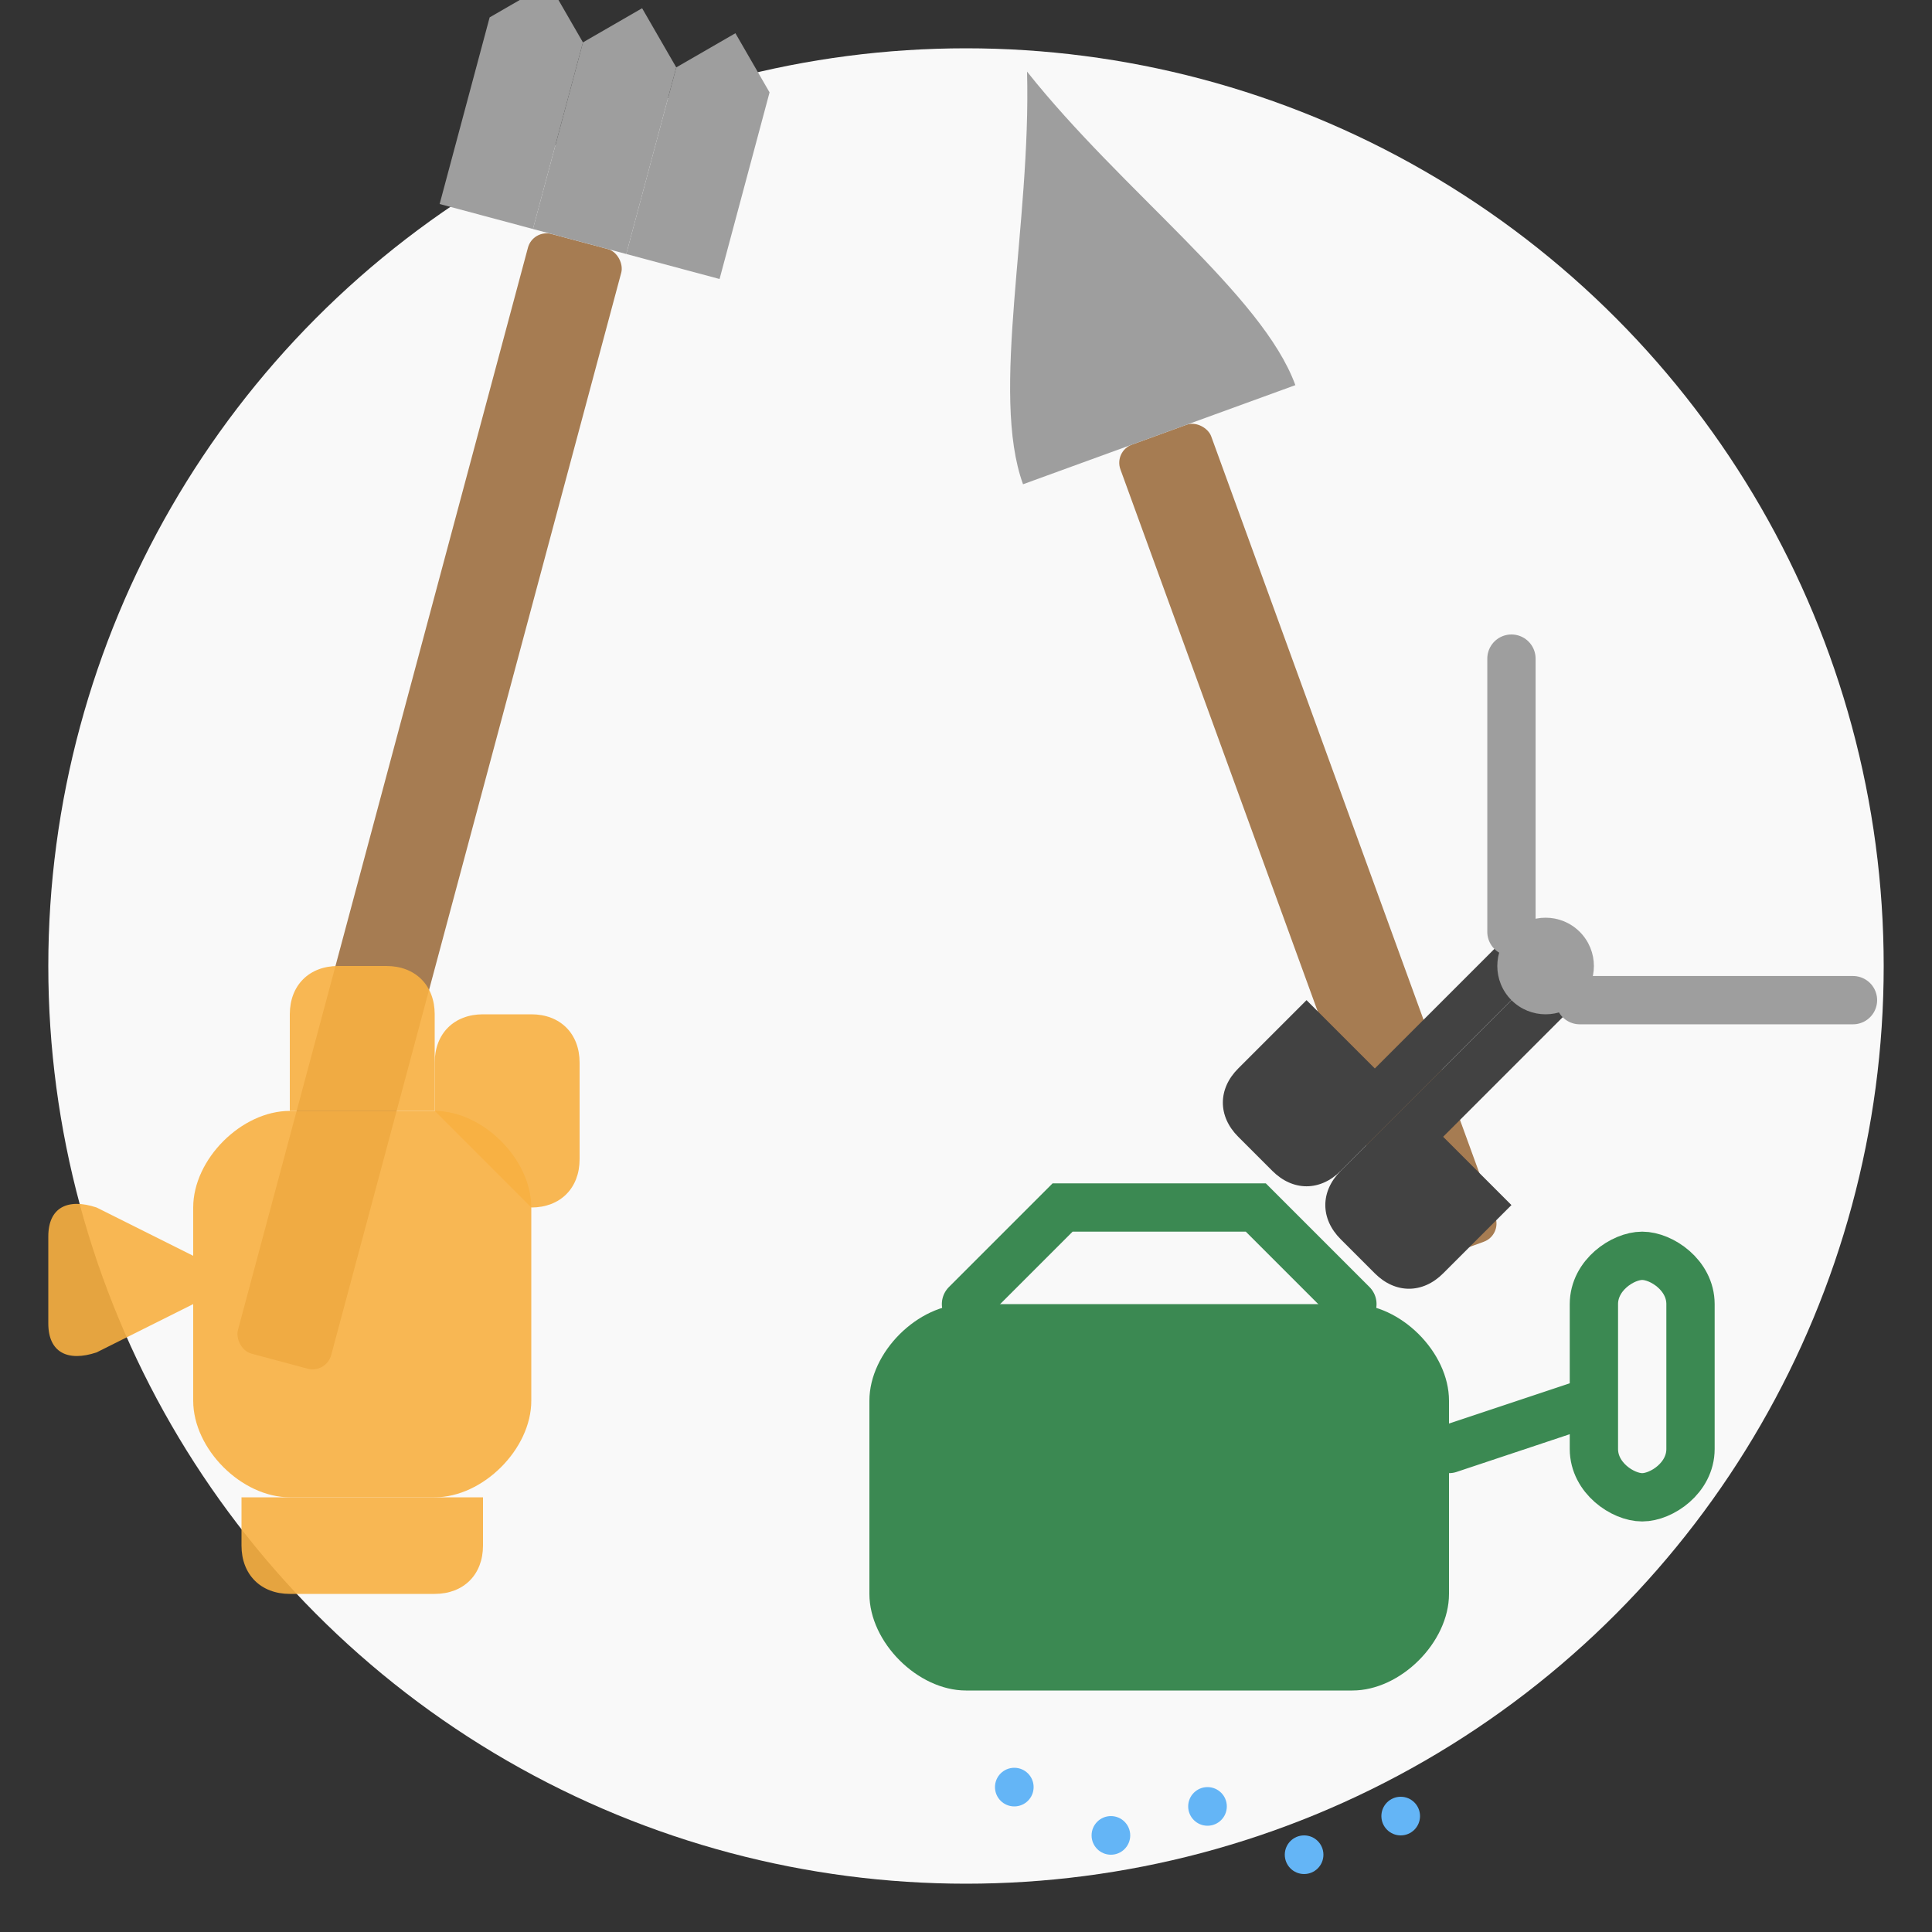<svg xmlns="http://www.w3.org/2000/svg" viewBox="0 0 200 200" width="200" height="200">
  <rect x="0" y="0" width="200" height="200" fill="#333333" stroke="none"/>
  <!-- Background -->
  <circle cx="100" cy="100" r="95" fill="#f9f9f9"/>
  
  <!-- Garden Fork -->
  <g transform="translate(60, 25) rotate(15)">
    <rect x="-5" y="0" width="10" height="120" rx="2" fill="#a67c52"/>
    <path d="M-15,0 L-15,-20 L-10,-25 L-5,-20 L-5,0 Z" fill="#9e9e9e"/>
    <path d="M-5,0 L-5,-20 L0,-25 L5,-20 L5,0 Z" fill="#9e9e9e"/>
    <path d="M5,0 L5,-20 L10,-25 L15,-20 L15,0 Z" fill="#9e9e9e"/>
  </g>
  
  <!-- Garden Trowel -->
  <g transform="translate(120, 45) rotate(-20)">
    <rect x="-5" y="0" width="10" height="90" rx="2" fill="#a67c52"/>
    <path d="M-15,0 C-15,-10 -5,-25 0,-40 C5,-25 15,-10 15,0 Z" fill="#9e9e9e"/>
  </g>
  
  <!-- Watering Can -->
  <g transform="translate(130, 150)">
    <path d="M-30,-15 C-35,-15 -40,-10 -40,-5 L-40,15 C-40,20 -35,25 -30,25 L10,25 C15,25 20,20 20,15 L20,-5 C20,-10 15,-15 10,-15 Z" fill="#3b8952"/>
    <path d="M-30,-15 L-20,-25 L0,-25 L10,-15" fill="none" stroke="#3b8952" stroke-width="5" stroke-linecap="round"/>
    <path d="M20,0 L35,-5 L35,-15 C35,-18 38,-20 40,-20 C42,-20 45,-18 45,-15 L45,0 C45,3 42,5 40,5 C38,5 35,3 35,0 L35,-5" fill="none" stroke="#3b8952" stroke-width="5" stroke-linecap="round"/>
    <!-- Water drops -->
    <circle cx="-25" cy="35" r="2" fill="#64b5f6"/>
    <circle cx="-15" cy="40" r="2" fill="#64b5f6"/>
    <circle cx="-5" cy="37" r="2" fill="#64b5f6"/>
    <circle cx="5" cy="42" r="2" fill="#64b5f6"/>
    <circle cx="15" cy="38" r="2" fill="#64b5f6"/>
  </g>
  
  <!-- Garden Gloves -->
  <g transform="translate(45, 130)">
    <path d="M-25,-5 C-25,-10 -20,-15 -15,-15 L0,-15 C5,-15 10,-10 10,-5 L10,15 C10,20 5,25 0,25 L-15,25 C-20,25 -25,20 -25,15 Z" fill="#f8b042" opacity="0.9"/>
    <path d="M-25,0 L-35,-5 C-38,-6 -40,-5 -40,-2 L-40,7 C-40,10 -38,11 -35,10 L-25,5" fill="#f8b042" opacity="0.9"/>
    <path d="M-20,25 L-20,30 C-20,33 -18,35 -15,35 L0,35 C3,35 5,33 5,30 L5,25" fill="#f8b042" opacity="0.9"/>
    <path d="M-15,-15 L-15,-25 C-15,-28 -13,-30 -10,-30 L-5,-30 C-2,-30 0,-28 0,-25 L0,-15" fill="#f8b042" opacity="0.9"/>
    <path d="M0,-15 L0,-20 C0,-23 2,-25 5,-25 L10,-25 C13,-25 15,-23 15,-20 L15,-10 C15,-7 13,-5 10,-5 L10,-5" fill="#f8b042" opacity="0.9"/>
  </g>
  
  <!-- Secateurs -->
  <g transform="translate(160, 100) rotate(45)">
    <path d="M0,0 L0,30 C0,33 -2,35 -5,35 L-10,35 C-13,35 -15,33 -15,30 L-15,20 L-5,20 L-5,0 Z" fill="#424242"/>
    <path d="M0,0 L0,30 C0,33 2,35 5,35 L10,35 C13,35 15,33 15,30 L15,20 L5,20 L5,0 Z" fill="#424242"/>
    <circle cx="0" cy="0" r="5" fill="#9e9e9e"/>
    <path d="M-5,0 L-25,-20" stroke="#9e9e9e" stroke-width="5" stroke-linecap="round"/>
    <path d="M5,0 L25,-20" stroke="#9e9e9e" stroke-width="5" stroke-linecap="round"/>
  </g>
</svg>
